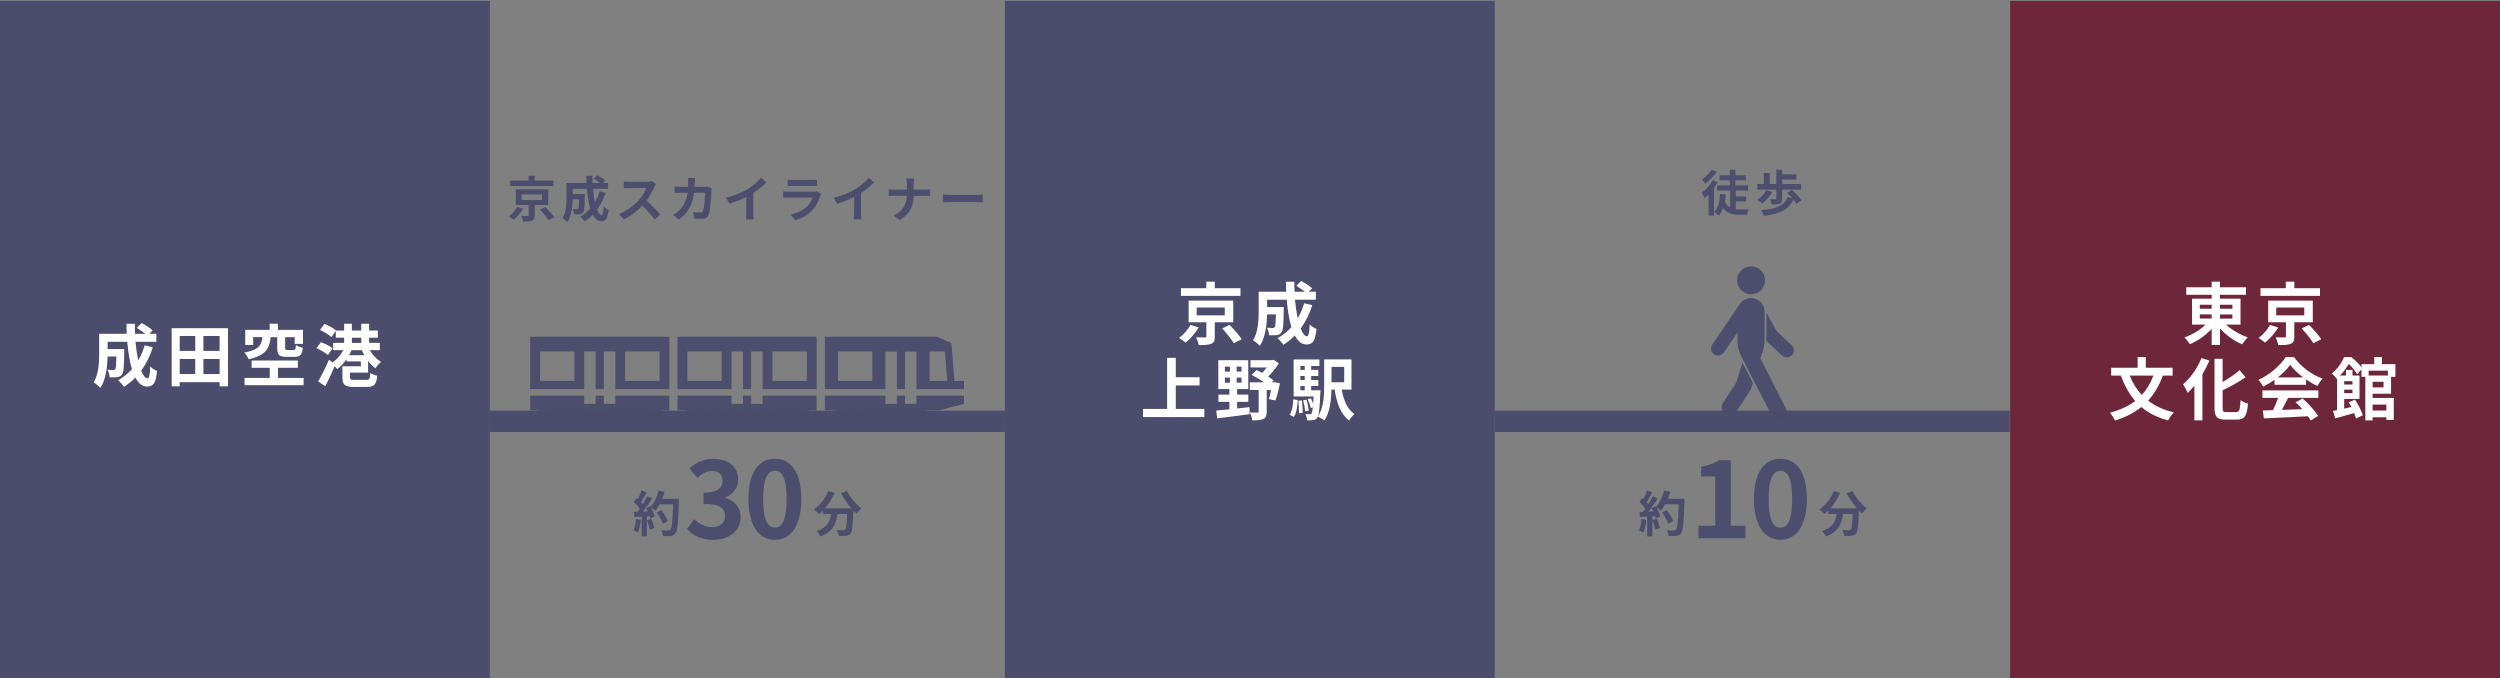 <?xml version="1.0" encoding="UTF-8"?>
<svg id="_レイヤー_1" data-name="レイヤー 1" xmlns="http://www.w3.org/2000/svg" viewBox="0 0 663.44 180">
  <rect x="0" y="0" width="663.44" height="180" fill="#808080" stroke="none"/>
  <defs>
    <style>
      .cls-1, .cls-2 {
        opacity: .95;
      }

      .cls-1, .cls-3 {
        fill: #4a4a6c;
      }

      .cls-1, .cls-3, .cls-4, .cls-5 {
        stroke-width: 0px;
      }

      .cls-4 {
        fill: #6e273a;
      }

      .cls-5 {
        fill: #fff;
      }
    </style>
  </defs>
  <rect class="cls-1" y=".24" width="130" height="180"/>
  <g>
    <path class="cls-5" d="M40.55,92.17c-.73,2.34-1.79,4.43-3.08,6.18.52,1.3,1.09,2.05,1.67,2.05.43,0,.65-.9.73-3.15.48.5,1.24.97,1.81,1.21-.34,3.33-1.06,4.12-2.72,4.12-1.25,0-2.24-.9-3.03-2.38-.91.95-1.92,1.76-3.03,2.45-.32-.47-1.09-1.35-1.54-1.76,1.38-.76,2.62-1.75,3.65-2.92-.61-2.03-1-4.56-1.24-7.26h-5.2v1.93h4.42s-.02.56-.02.81c-.05,3.78-.16,5.38-.57,5.91-.34.47-.7.63-1.24.72-.47.07-1.24.07-2.06.05-.04-.63-.27-1.46-.59-2,.65.05,1.25.07,1.54.07.25,0,.39-.04.54-.22.18-.25.25-1.12.3-3.38h-2.33c-.07,2.63-.45,6.14-1.92,8.34-.38-.41-1.33-1.21-1.81-1.46,1.36-2.16,1.49-5.29,1.49-7.63v-5.26h7.31c-.04-.88-.07-1.76-.07-2.66h2.24c-.02.9,0,1.78.04,2.66h2.74c-.66-.54-1.56-1.12-2.29-1.57l1.29-1.28c.99.5,2.29,1.33,2.92,1.93l-.86.92h1.86v2.12h-5.54c.16,1.8.41,3.49.72,4.93.7-1.21,1.29-2.54,1.72-4l2.13.52Z"/>
    <path class="cls-5" d="M60.5,87.09v15.43h-2.22v-1.1h-10.59v1.1h-2.13v-15.43h14.94ZM47.69,89.16v3.96h4.12v-3.96h-4.12ZM47.69,99.26h4.12v-4h-4.12v4ZM58.28,89.16h-4.3v3.96h4.3v-3.96ZM58.28,99.26v-4h-4.3v4h4.3Z"/>
    <path class="cls-5" d="M71.84,89.47c-.32,2.99-1.31,4.88-5.86,5.87-.18-.5-.72-1.37-1.15-1.8,3.91-.68,4.53-1.94,4.82-4.07h-2.47v2.09h-2.1v-4.03h6.48v-1.62h2.19v1.62h6.65v3.73h-2.2v-1.78h-2.53v2.84c0,.49.11.56.66.56h1.59c.45,0,.54-.18.61-1.31.39.31,1.27.61,1.83.74-.21,1.89-.79,2.39-2.22,2.39h-2.13c-2.01,0-2.44-.58-2.44-2.36v-2.86h-1.74ZM80.57,100.29v1.94h-15.67v-1.94h6.68v-2.68h-4.8v-1.93h12.27v1.93h-5.28v2.68h6.81Z"/>
    <path class="cls-5" d="M87.02,94.22c-.63-.59-1.95-1.35-3.01-1.82l1.15-1.6c1.07.38,2.42,1.06,3.1,1.64l-1.24,1.78ZM92.89,98.88v1.3c0,.56.18.63,1.22.63h3.08c.86,0,.98-.23,1.09-1.84.41.32,1.29.63,1.84.74-.27,2.39-.84,2.97-2.78,2.97h-3.44c-2.36,0-3.03-.56-3.03-2.47v-3.01h4.89v-1.3h-3.78v-.61c-.73,1.06-1.59,2.02-2.51,2.68-.16-.23-.39-.54-.65-.81-.75,1.8-1.65,3.71-2.49,5.33l-1.9-1.26c.81-1.39,1.97-3.65,2.87-5.76l.95.72c1.13-.77,2.19-2,2.88-3.28h-2.72v-1.93h2.92v-1.37h-2.22v-1.8l-1.16,1.64c-.63-.61-1.97-1.42-3.05-1.89l1.2-1.62c1.04.43,2.42,1.15,3.1,1.75l-.02.02h2.15v-1.8h2.04v1.8h2.49v-1.8h2.1v1.8h2.31v1.91h-2.31v1.37h2.83v1.93h-2.67c.73,1.26,1.86,2.45,3.01,3.13-.48.4-1.16,1.15-1.49,1.69-.7-.49-1.36-1.17-1.95-1.94v3.08h-4.82ZM96.69,94.26c-.25-.43-.47-.88-.66-1.33h-2.74c-.18.45-.41.9-.65,1.33h4.05ZM93.39,91h2.49v-1.37h-2.49v1.37Z"/>
  </g>
  <rect class="cls-1" x="266.67" y=".24" width="130" height="180"/>
  <g>
    <path class="cls-5" d="M318.11,86.92c-.9,1.44-2.22,3.02-3.48,4-.47-.4-1.25-.95-1.74-1.24,1.2-.86,2.44-2.3,3.03-3.46l2.19.7ZM329.18,78.51h-15.78v-2.03h6.72v-1.73h2.26v1.73h6.81v2.03ZM322.37,85.52v3.8c0,1.08-.2,1.62-.99,1.93s-1.85.32-3.28.32c-.11-.63-.39-1.46-.68-2.05.91.04,2.04.05,2.33.04.32-.02.39-.07.39-.31v-3.73h-4.71v-5.74h11.84v5.74h-4.91ZM317.57,83.68h7.45v-2.07h-7.45v2.07ZM326.28,86.22c1.11,1.12,2.56,2.74,3.24,3.8l-2.1,1.06c-.61-1.04-1.97-2.72-3.1-3.93l1.95-.94Z"/>
    <path class="cls-5" d="M348.24,81.01c-.73,2.34-1.79,4.43-3.08,6.18.52,1.3,1.09,2.05,1.67,2.05.43,0,.64-.9.73-3.15.48.5,1.24.97,1.81,1.21-.34,3.33-1.06,4.12-2.72,4.12-1.25,0-2.24-.9-3.03-2.38-.91.95-1.92,1.76-3.03,2.45-.32-.47-1.09-1.35-1.54-1.76,1.38-.76,2.62-1.75,3.65-2.92-.61-2.03-1-4.56-1.24-7.26h-5.19v1.93h4.42s-.02.56-.02.81c-.05,3.78-.16,5.38-.57,5.91-.34.47-.7.63-1.24.72-.46.07-1.24.07-2.06.05-.04-.63-.27-1.46-.59-2,.64.05,1.25.07,1.54.07.25,0,.39-.04.54-.22.18-.25.25-1.12.3-3.39h-2.33c-.07,2.63-.45,6.14-1.92,8.34-.38-.41-1.33-1.21-1.81-1.46,1.36-2.16,1.49-5.29,1.49-7.63v-5.26h7.31c-.04-.88-.07-1.76-.07-2.66h2.24c-.02.9,0,1.78.04,2.66h2.74c-.66-.54-1.56-1.12-2.29-1.57l1.29-1.28c.98.5,2.29,1.33,2.92,1.93l-.86.92h1.86v2.12h-5.54c.16,1.8.41,3.49.72,4.93.7-1.21,1.29-2.54,1.72-4l2.13.52Z"/>
    <path class="cls-5" d="M319.6,108.52v2.16h-16.28v-2.16h6.41v-13.56h2.29v5.15h6.32v2.18h-6.32v6.23h7.58Z"/>
    <path class="cls-5" d="M328.32,108.4c1.07-.11,2.17-.23,3.26-.36l.05,1.87c-3.05.43-6.29.81-8.62,1.12l-.25-2.09c.97-.09,2.17-.18,3.49-.32v-1.98h-2.9v-1.93h2.9v-1.46h-2.94v-7.67h7.95v7.67h-2.96v1.46h2.97v1.93h-2.97v1.76ZM325.06,98.62h1.34v-1.33h-1.34v1.33ZM325.06,101.56h1.34v-1.35h-1.34v1.35ZM329.47,97.29h-1.29v1.33h1.29v-1.33ZM329.47,100.2h-1.29v1.35h1.29v-1.35ZM339.68,101.72c-.32,1.6-.79,3.4-1.2,4.56l-1.72-.36c.18-.63.38-1.51.56-2.41h-1.16v5.74c0,1.03-.2,1.62-.9,1.94-.68.34-1.65.36-2.94.36-.07-.61-.36-1.51-.63-2.11.81.05,1.72.05,1.97.04.27,0,.36-.05.36-.29v-5.69h-2.36v-2.03h3.76c-.99-.72-2.2-1.44-3.28-1.96l1.31-1.31c.48.22,1,.47,1.52.76.39-.43.82-.94,1.18-1.44h-4.3v-1.93h5.71l.47-.11,1.34.97c-.72,1.17-1.76,2.45-2.83,3.46.54.38,1.06.72,1.45,1.04l-.47.52h.41l.3-.05,1.43.31Z"/>
    <path class="cls-5" d="M342.26,110.04c.64-.95.88-2.5.95-4.09l1.18.22c-.11,1.69-.29,3.42-1.04,4.47l-1.09-.59ZM350.43,103.57s-.02.49-.04.72c-.18,4.32-.39,6.03-.82,6.57-.32.41-.63.56-1.08.63-.38.07-.97.07-1.61.05-.04-.52-.2-1.22-.45-1.67.5.05.91.05,1.13.05s.36-.04.48-.22c.14-.18.25-.65.36-1.62l-.56.22c-.11-.65-.47-1.6-.82-2.34l.86-.29c.21.45.45.97.61,1.46.04-.54.07-1.17.11-1.91h-5.3v-9.83h6.84v1.73h-2.19v1.04h1.9v1.62h-1.9v1.06h1.9v1.6h-1.9v1.12h2.47ZM345.48,106.25c.16,1.04.25,2.43.2,3.31l-.99.13c.05-.9,0-2.27-.13-3.33l.91-.11ZM345.09,97.13v1.04h1.15v-1.04h-1.15ZM346.24,99.79h-1.15v1.06h1.15v-1.06ZM345.09,103.57h1.15v-1.12h-1.15v1.12ZM346.7,106.07c.3.92.54,2.11.61,2.9l-.95.18c-.04-.77-.29-1.98-.56-2.92l.9-.16ZM356.05,103.39c.52,2.84,1.52,5.28,3.39,6.48-.47.4-1.09,1.19-1.38,1.73-2.26-1.64-3.3-4.54-3.89-8.21h-.84c-.05,2.72-.41,6.05-1.88,8.21-.34-.32-1.24-.86-1.7-1.06,1.52-2.29,1.65-5.64,1.65-8.25v-6.91h7.25v8.01h-2.6ZM353.35,97.36v4.09h3.37v-4.09h-3.37Z"/>
  </g>
  <rect class="cls-4" x="533.44" y=".24" width="130" height="180"/>
  <g>
    <path class="cls-5" d="M590.74,86.15c1.52,1.4,3.71,2.68,5.79,3.38-.5.43-1.18,1.3-1.52,1.85-2.1-.88-4.25-2.43-5.88-4.2v4.38h-2.2v-4.29c-1.59,1.73-3.71,3.19-5.77,4.07-.34-.52-1-1.37-1.47-1.8,2.04-.7,4.16-1.98,5.64-3.4h-3.62v-6.88h5.21v-1.03h-6.74v-2h6.74v-1.48h2.2v1.48h6.9v2h-6.9v1.03h5.46v6.88h-3.85ZM583.77,81.93h3.15v-1.06h-3.15v1.06ZM583.77,84.54h3.15v-1.1h-3.15v1.1ZM589.13,80.87v1.06h3.3v-1.06h-3.3ZM592.42,83.45h-3.3v1.1h3.3v-1.1Z"/>
    <path class="cls-5" d="M604.59,86.92c-.9,1.44-2.22,3.02-3.48,4-.47-.4-1.25-.95-1.74-1.24,1.2-.86,2.44-2.3,3.03-3.46l2.19.7ZM615.66,78.51h-15.78v-2.03h6.72v-1.73h2.26v1.73h6.81v2.03ZM608.85,85.52v3.8c0,1.08-.2,1.62-.98,1.93-.79.31-1.85.32-3.28.32-.11-.63-.39-1.46-.68-2.05.91.04,2.04.05,2.33.04.32-.02.39-.07.39-.31v-3.73h-4.71v-5.74h11.84v5.74h-4.91ZM604.05,83.68h7.45v-2.07h-7.45v2.07ZM612.76,86.22c1.11,1.12,2.56,2.74,3.24,3.8l-2.1,1.06c-.61-1.04-1.97-2.72-3.1-3.93l1.95-.94Z"/>
    <path class="cls-5" d="M573.97,99.68c-.97,2.65-2.27,4.84-3.92,6.64,1.85,1.42,4.1,2.48,6.83,3.1-.52.52-1.2,1.53-1.52,2.14-2.88-.74-5.21-1.94-7.09-3.55-1.95,1.57-4.26,2.74-6.99,3.6-.25-.56-.91-1.57-1.34-2.09,2.65-.7,4.89-1.73,6.7-3.11-1.61-1.85-2.85-4.11-3.82-6.73h-2.56v-2.09h7.02v-2.84h2.17v2.84h7.11v2.09h-2.58ZM565.19,99.68c.75,1.94,1.81,3.67,3.19,5.13,1.29-1.4,2.31-3.11,3.08-5.13h-6.27Z"/>
    <path class="cls-5" d="M586.33,95.69c-.52,1.22-1.15,2.45-1.86,3.64v12.21h-2.13v-9.18c-.57.7-1.18,1.35-1.77,1.91-.23-.54-.84-1.73-1.24-2.27,1.93-1.64,3.82-4.29,4.89-7l2.11.7ZM593.44,109.35c.86,0,1-.61,1.15-3.15.5.38,1.4.79,1.97.92-.25,3.1-.81,4.23-2.92,4.23h-3.06c-2.26,0-2.9-.72-2.9-3.26v-12.87h2.15v6.16c1.68-.97,3.33-2.12,4.51-3.15l1.58,1.87c-1.77,1.26-3.99,2.47-6.09,3.48v4.54c0,1.06.12,1.24.98,1.24h2.63Z"/>
    <path class="cls-5" d="M603.6,100.8c-.95.68-1.99,1.3-3.03,1.8-.25-.52-.81-1.33-1.25-1.8,3.06-1.35,5.89-3.91,7.24-6.03h2.22c1.9,2.65,4.75,4.7,7.58,5.71-.54.56-1,1.33-1.38,1.96-.99-.47-2.02-1.06-3.01-1.75v1.42h-8.37v-1.31ZM600.43,103.61h14.81v1.98h-8.03c-.52,1.06-1.11,2.18-1.65,3.19,1.72-.05,3.56-.13,5.39-.2-.56-.65-1.16-1.3-1.76-1.84l1.88-.99c1.59,1.4,3.26,3.28,4.1,4.63l-1.99,1.21c-.18-.34-.43-.72-.72-1.12-4.21.23-8.63.41-11.68.56l-.29-2.09,2.71-.09c.48-1.01.98-2.2,1.36-3.26h-4.16v-1.98ZM611.2,100.15c-1.38-1.04-2.62-2.21-3.44-3.33-.77,1.1-1.92,2.27-3.28,3.33h6.72Z"/>
    <path class="cls-5" d="M629.63,104.49v1.12h5.62v5.85h-1.97v-.72h-3.65v.83h-1.93v-11.56h-1.02v-2l-1.15,1.33c-.43-.77-1.34-1.96-2.22-2.77-.56.97-1.31,2.05-2.31,3.08h1.56v-1.49h1.74v1.49h1.86v6.21h-4.07v2.59c.61-.14,1.25-.29,1.9-.45-.23-.43-.47-.85-.7-1.24l1.67-.72c.86,1.3,1.74,3.01,2.06,4.18l-1.81.83c-.11-.41-.27-.9-.48-1.44-1.77.52-3.58,1.03-5.03,1.4l-.57-1.96c.32-.05.68-.13,1.08-.2v-8.44l-.12.11c-.27-.41-.88-1.12-1.31-1.39,1.61-1.26,2.69-2.95,3.28-4.36h1.92c.95.76,2.08,1.82,2.72,2.72v-.86h3.37v-1.87h2.04v1.87h3.57v3.38h-1.15v4.48h-4.87ZM622.09,101.16v.88h2.2v-.88h-2.2ZM624.29,104.33v-.92h-2.2v.92h2.2ZM628.58,98.37v1.28h5.11v-1.28h-5.11ZM632.54,101.32h-2.9v1.48h2.9v-1.48ZM629.63,107.37v1.57h3.65v-1.57h-3.65Z"/>
  </g>
  <rect class="cls-1" x="130" y="108.97" width="136.67" height="5.67"/>
  <rect class="cls-1" x="396.67" y="108.97" width="136.67" height="5.67"/>
  <g class="cls-2">
    <path class="cls-3" d="M138.82,55.44c-.65,1.04-1.61,2.18-2.52,2.89-.34-.29-.91-.69-1.26-.9.87-.62,1.77-1.66,2.2-2.5l1.59.51ZM146.85,49.37h-11.45v-1.47h4.88v-1.25h1.64v1.25h4.94v1.47ZM141.91,54.42v2.74c0,.78-.14,1.17-.71,1.39-.57.22-1.34.23-2.38.23-.08-.46-.29-1.05-.49-1.48.66.03,1.48.04,1.69.03.23-.01.29-.05.29-.22v-2.69h-3.42v-4.15h8.59v4.15h-3.56ZM138.43,53.1h5.41v-1.5h-5.41v1.5ZM144.75,54.93c.81.81,1.86,1.98,2.35,2.74l-1.52.77c-.44-.75-1.43-1.96-2.25-2.83l1.42-.68Z"/>
    <path class="cls-3" d="M160.69,51.17c-.53,1.69-1.3,3.2-2.24,4.46.38.94.79,1.48,1.21,1.48.31,0,.47-.65.53-2.28.35.36.9.7,1.31.87-.25,2.41-.77,2.98-1.98,2.98-.91,0-1.62-.65-2.2-1.72-.66.69-1.39,1.27-2.2,1.77-.23-.34-.79-.98-1.12-1.27,1-.55,1.9-1.26,2.65-2.11-.44-1.47-.73-3.29-.9-5.24h-3.77v1.39h3.21s-.01.4-.01.58c-.04,2.73-.12,3.89-.42,4.26-.25.34-.51.45-.9.52-.34.05-.9.05-1.5.04-.03-.46-.19-1.05-.43-1.44.47.04.91.05,1.12.05.18,0,.29-.03.39-.16.13-.18.18-.81.22-2.44h-1.69c-.05,1.9-.33,4.43-1.39,6.02-.27-.3-.96-.87-1.31-1.05.99-1.56,1.08-3.82,1.08-5.51v-3.8h5.3c-.03-.64-.05-1.27-.05-1.92h1.62c-.01.65,0,1.29.03,1.92h1.99c-.48-.39-1.13-.81-1.66-1.13l.94-.92c.71.36,1.66.96,2.12,1.39l-.62.66h1.35v1.53h-4.02c.12,1.3.3,2.52.52,3.56.51-.87.94-1.83,1.25-2.89l1.55.38Z"/>
    <path class="cls-3" d="M174.08,48.85c-.1.14-.34.55-.46.81-.44,1.01-1.17,2.41-2.04,3.58,1.29,1.12,2.86,2.78,3.63,3.72l-1.48,1.29c-.84-1.17-2.05-2.5-3.28-3.68-1.38,1.46-3.11,2.81-4.89,3.65l-1.34-1.4c2.09-.79,4.11-2.37,5.33-3.73.86-.98,1.65-2.26,1.94-3.19h-4.41c-.55,0-1.26.08-1.53.09v-1.85c.35.05,1.14.09,1.53.09h4.58c.57,0,1.09-.08,1.35-.17l1.07.79Z"/>
    <path class="cls-3" d="M188.87,50.02c-.04.22-.09.55-.09.69-.05,1.4-.21,5.03-.77,6.36-.29.66-.78,1-1.68,1-.74,0-1.52-.05-2.16-.1l-.19-1.74c.64.12,1.31.18,1.82.18.42,0,.6-.14.74-.45.38-.82.55-3.42.55-4.82h-2.92c-.48,3.43-1.72,5.47-4.04,7.12l-1.51-1.22c.55-.3,1.18-.74,1.7-1.27,1.21-1.2,1.86-2.65,2.15-4.63h-1.72c-.44,0-1.16,0-1.72.05v-1.7c.55.05,1.22.09,1.72.09h1.86c.01-.36.03-.74.03-1.13,0-.29-.04-.88-.09-1.2h1.91c-.04.3-.07.84-.08,1.16-.01.4-.03.79-.05,1.17h2.44c.32,0,.66-.04.99-.09l1.12.55Z"/>
    <path class="cls-3" d="M199.89,56.53c0,.57.03,1.38.12,1.7h-2.05c.05-.31.09-1.13.09-1.7v-4.26c-1.34.68-2.96,1.35-4.47,1.77l-.94-1.59c2.27-.49,4.46-1.46,5.92-2.35,1.31-.82,2.67-1.98,3.39-2.94l1.39,1.26c-.99.99-2.16,1.96-3.44,2.79v5.32Z"/>
    <path class="cls-3" d="M217.89,51.46c-.09.17-.19.4-.25.55-.39,1.26-.95,2.52-1.92,3.6-1.31,1.46-2.98,2.34-4.64,2.81l-1.3-1.47c1.96-.4,3.52-1.26,4.51-2.28.7-.71,1.1-1.52,1.34-2.25h-6.28c-.31,0-.96.01-1.51.06v-1.69c.55.05,1.1.08,1.51.08h6.44c.42,0,.77-.05.95-.13l1.16.71ZM209.03,47.69c.36.05.91.06,1.35.06h5.01c.4,0,1.04-.01,1.4-.06v1.68c-.35-.03-.96-.04-1.43-.04h-4.98c-.42,0-.97.01-1.35.04v-1.68Z"/>
    <path class="cls-3" d="M228.49,56.53c0,.57.03,1.38.12,1.7h-2.05c.05-.31.09-1.13.09-1.7v-4.26c-1.34.68-2.96,1.35-4.47,1.77l-.94-1.59c2.27-.49,4.46-1.46,5.92-2.35,1.31-.82,2.67-1.98,3.39-2.94l1.39,1.26c-.99.99-2.16,1.96-3.44,2.79v5.32Z"/>
    <path class="cls-3" d="M245.41,50.33c.6,0,1.14-.05,1.42-.08v1.77c-.27-.01-.91-.05-1.43-.05h-2.93c-.08,2.61-.9,4.75-3.71,6.42l-1.61-1.2c2.55-1.16,3.42-3.03,3.52-5.23h-3.32c-.57,0-1.09.04-1.5.06v-1.79c.39.04.92.09,1.44.09h3.38v-1.43c0-.44-.05-1.12-.17-1.52h2.07c-.08.4-.1,1.13-.1,1.53v1.42h2.92Z"/>
    <path class="cls-3" d="M250.23,51.64c.47.04,1.42.08,2.09.08h6.98c.6,0,1.18-.05,1.52-.08v2.04c-.31-.01-.98-.06-1.52-.06h-6.98c-.74,0-1.61.03-2.09.06v-2.04Z"/>
  </g>
  <g class="cls-2">
    <path class="cls-3" d="M170.06,137.97c-.13,1.22-.4,2.52-.78,3.35-.27-.17-.85-.44-1.18-.56.38-.77.58-1.92.69-3.02l1.27.22ZM180.17,132.34s0,.52-.01.72c-.17,5.69-.35,7.75-.9,8.44-.36.49-.7.64-1.25.72-.47.08-1.27.06-2.03.04-.03-.44-.23-1.12-.52-1.56.82.08,1.56.08,1.91.08.25,0,.39-.05.55-.22.39-.4.58-2.3.73-6.73h-3.59c-.35.64-.71,1.21-1.1,1.68-.26-.23-.83-.62-1.22-.86.46.82.87,1.78,1.01,2.43l-1.17.55c-.04-.21-.1-.44-.18-.7l-.74.05v5.34h-1.37v-5.24l-1.92.13-.13-1.35.96-.04c.2-.25.4-.52.6-.81-.38-.56-1.01-1.26-1.56-1.78l.73-1.07c.1.09.21.18.31.27.36-.71.74-1.59.95-2.26l1.36.48c-.47.9-1,1.9-1.47,2.63.17.18.32.38.46.55.47-.73.88-1.48,1.2-2.13l1.31.55c-.73,1.14-1.64,2.47-2.48,3.52l1.31-.05c-.14-.31-.3-.62-.46-.9l1.09-.48.09.16c.96-1.03,1.73-2.69,2.15-4.33l1.59.34c-.17.64-.39,1.26-.64,1.86h4.43ZM172.82,137.67c.35.77.69,1.78.84,2.44l-1.22.43c-.1-.66-.44-1.72-.77-2.51l1.14-.36ZM175.87,138.99c-.25-.82-.92-2.07-1.59-3l1.23-.62c.68.9,1.42,2.09,1.69,2.91l-1.34.71Z"/>
    <path class="cls-3" d="M182.33,140.36l1.93-2.6c1.23,1.2,2.74,2.13,4.62,2.13,2.1,0,3.53-1.04,3.53-2.88,0-2.04-1.2-3.3-5.71-3.3v-2.97c3.81,0,5.04-1.32,5.04-3.16,0-1.62-1.01-2.58-2.77-2.6-1.48.03-2.69.73-3.92,1.85l-2.1-2.52c1.79-1.57,3.78-2.55,6.22-2.55,4,0,6.72,1.96,6.72,5.52,0,2.24-1.26,3.86-3.47,4.73v.14c2.35.64,4.14,2.38,4.14,5.1,0,3.81-3.33,6.02-7.28,6.02-3.28,0-5.49-1.23-6.94-2.88Z"/>
    <path class="cls-3" d="M198.62,132.41c0-7.17,2.8-10.67,7.03-10.67s7,3.53,7,10.67-2.8,10.84-7,10.84-7.03-3.7-7.03-10.84ZM208.76,132.41c0-5.8-1.34-7.48-3.11-7.48s-3.14,1.68-3.14,7.48,1.34,7.62,3.14,7.62,3.11-1.79,3.11-7.62Z"/>
    <path class="cls-3" d="M224.74,130.28c.82,1.65,2.44,3.54,3.86,4.63-.42.33-1.01.95-1.31,1.39-.27-.25-.55-.53-.83-.83v.09c-.14,3.93-.3,5.46-.75,6.01-.33.42-.68.55-1.18.61-.44.06-1.2.06-1.96.04-.03-.47-.23-1.12-.51-1.56.71.05,1.39.06,1.72.06.23,0,.38-.03.52-.18.26-.27.4-1.43.52-4.15h-2.56c-.32,2.5-1.17,4.72-4.54,5.98-.19-.44-.65-1.08-1.03-1.43,2.94-.95,3.61-2.65,3.87-4.55h-2.2v-.91c-.34.35-.69.66-1.04.94-.29-.35-.95-.97-1.33-1.25,1.62-1.09,3.06-2.89,3.83-4.86l1.66.48c-.64,1.5-1.55,2.92-2.57,4.1h7.02c-1.03-1.2-2-2.63-2.72-3.99l1.52-.61Z"/>
  </g>
  <g class="cls-2">
    <path class="cls-3" d="M436.89,137.97c-.13,1.22-.4,2.52-.78,3.35-.27-.17-.85-.44-1.18-.56.38-.77.58-1.92.69-3.02l1.27.22ZM447.01,132.34s0,.52-.01.72c-.17,5.69-.35,7.75-.9,8.44-.36.49-.7.64-1.25.72-.47.08-1.27.06-2.03.04-.03-.44-.23-1.12-.52-1.56.82.08,1.56.08,1.91.08.25,0,.39-.05.55-.22.39-.4.58-2.3.73-6.73h-3.59c-.35.64-.71,1.21-1.1,1.68-.26-.23-.83-.62-1.22-.86.46.82.87,1.78,1.01,2.43l-1.17.55c-.04-.21-.1-.44-.18-.7l-.74.05v5.34h-1.37v-5.24l-1.92.13-.13-1.35.96-.04c.2-.25.4-.52.6-.81-.38-.56-1.01-1.26-1.56-1.78l.73-1.07c.1.09.21.18.31.27.36-.71.74-1.59.95-2.26l1.36.48c-.47.9-1,1.9-1.47,2.63.17.18.32.38.46.55.47-.73.88-1.48,1.2-2.13l1.31.55c-.73,1.14-1.64,2.47-2.48,3.52l1.31-.05c-.14-.31-.3-.62-.46-.9l1.09-.48.09.16c.96-1.03,1.73-2.69,2.15-4.33l1.59.34c-.17.64-.39,1.26-.64,1.86h4.43ZM439.66,137.67c.35.77.69,1.78.84,2.44l-1.22.43c-.1-.66-.44-1.72-.77-2.51l1.14-.36ZM442.7,138.99c-.25-.82-.92-2.07-1.59-3l1.23-.62c.68.9,1.42,2.09,1.69,2.91l-1.34.71Z"/>
    <path class="cls-3" d="M450.73,139.52h4.45v-13.1h-3.75v-2.55c2.07-.39,3.5-.92,4.82-1.74h3.05v17.39h3.89v3.33h-12.46v-3.33Z"/>
    <path class="cls-3" d="M465.46,132.41c0-7.17,2.8-10.67,7.03-10.67s7,3.53,7,10.67-2.8,10.84-7,10.84-7.03-3.7-7.03-10.84ZM475.6,132.41c0-5.8-1.34-7.48-3.11-7.48s-3.14,1.68-3.14,7.48,1.34,7.62,3.14,7.62,3.11-1.79,3.11-7.62Z"/>
    <path class="cls-3" d="M491.58,130.28c.82,1.65,2.44,3.54,3.86,4.63-.42.33-1.01.95-1.31,1.39-.27-.25-.55-.53-.83-.83v.09c-.14,3.93-.3,5.46-.75,6.01-.33.42-.68.55-1.18.61-.44.06-1.2.06-1.96.04-.03-.47-.23-1.12-.51-1.56.71.05,1.39.06,1.72.06.23,0,.38-.03.52-.18.26-.27.4-1.43.52-4.15h-2.56c-.33,2.5-1.17,4.72-4.54,5.98-.2-.44-.65-1.08-1.03-1.43,2.94-.95,3.61-2.65,3.87-4.55h-2.2v-.91c-.34.35-.69.66-1.04.94-.29-.35-.95-.97-1.33-1.25,1.62-1.09,3.05-2.89,3.83-4.86l1.66.48c-.64,1.5-1.55,2.92-2.57,4.1h7.02c-1.03-1.2-2-2.63-2.72-3.99l1.52-.61Z"/>
  </g>
  <g class="cls-2">
    <path class="cls-3" d="M455.84,48.32c-.27.53-.6,1.05-.98,1.56v7.31h-1.44v-5.55c-.34.35-.68.68-1.01.96-.14-.34-.57-1.12-.82-1.44,1.1-.82,2.24-2.08,2.9-3.33l1.35.49ZM455.61,45.59c-.81,1.12-2.02,2.38-3.09,3.16-.19-.31-.58-.84-.82-1.12.94-.65,2.02-1.74,2.55-2.59l1.37.55ZM460.63,55.55c.33.04.65.05.99.05.42,0,1.9,0,2.46-.03-.21.34-.39,1.01-.44,1.42h-2.15c-1.79,0-3.21-.36-4.21-1.78-.27.79-.66,1.44-1.17,1.99-.23-.25-.86-.77-1.2-.96,1.07-1.03,1.46-2.74,1.57-4.76l1.51.12c-.05.66-.13,1.27-.23,1.86.34.82.82,1.34,1.4,1.65v-4.54h-3.46v-1.37h3.35v-1.36h-2.74v-1.33h2.74v-1.48h1.47v1.48h2.78v1.33h-2.78v1.36h3.38v1.37h-3.28v1.57h2.76v1.33h-2.76v2.08Z"/>
    <path class="cls-3" d="M470.32,50.96c-.66,1.16-1.72,2.34-2.64,3.08-.31-.3-1-.78-1.38-1,.94-.61,1.87-1.61,2.42-2.57l1.6.49ZM471.42,50.31h-5.08v-1.46h1.74v-2.94h1.57v2.94h1.75v-3.81h1.57v1.22h3.74v1.38h-3.74v1.21h5v1.46h-5.03v2.42c0,.7-.14,1.09-.65,1.3-.52.21-1.21.21-2.14.21-.07-.42-.27-1-.47-1.39.57.03,1.29.03,1.47.03.19-.01.26-.05.26-.18v-2.38ZM476.71,54.05c-.17-.31-.44-.7-.77-1.09-1.3,2.82-3.83,3.82-7.88,4.32-.13-.49-.43-1.12-.74-1.51,3.72-.27,6.04-1.04,7.11-3.47l1.25.35c-.46-.51-.96-1.03-1.43-1.44l1.26-.79c.94.79,2.07,1.94,2.56,2.76l-1.37.88Z"/>
  </g>
  <g class="cls-2">
    <path class="cls-3" d="M462.41,96.25l-1.61,5.2-3.58,5.53c-.63.98-.36,2.29.62,2.92.36.23.75.34,1.15.34.69,0,1.37-.34,1.78-.96l3.74-5.77c.11-.16.19-.34.24-.52l.42-1.36-2.76-5.37Z"/>
    <path class="cls-3" d="M475.41,91.56c-1.04-.92-2.37-2.16-3.95-3.68l-2.67-4.87v5.51c0,.58,0,1.24-.04,1.93,1.67,1.61,3.08,2.92,4.19,3.9.36.32.8.47,1.24.47.51,0,1.03-.21,1.4-.63.68-.77.61-1.95-.16-2.63Z"/>
    <path class="cls-3" d="M474.01,108.51l-6.85-13.36.47-1.44c.64-1.57.66-3.49.66-5.18v-5.82c0-1.99-1.61-3.6-3.6-3.6h0c-1.25,0-2.35.64-2.99,1.6-.02.03-7.3,10.71-7.3,10.71-.58.85-.36,2.01.49,2.59.32.22.69.32,1.05.32.6,0,1.18-.29,1.54-.82l3.61-5.31v2.32c0,1.34.31,2.66.91,3.86l8.25,16.04c.37.73,1.11,1.15,1.88,1.15.32,0,.65-.08.96-.23,1.04-.53,1.45-1.81.92-2.85Z"/>
    <circle class="cls-3" cx="464.69" cy="74.39" r="3.7"/>
  </g>
  <g class="cls-2">
    <g>
      <path class="cls-3" d="M202.38,107.17h-3.04v-2.17h-2.17v2.17h-3.04v-2.17h-14.33v3.91h2.19c.27,1.01,1.09,1.52,2.05,1.52s1.8-.61,2.06-1.5c.26.89,1.09,1.56,2.06,1.56s1.8-.64,2.06-1.53c.26.89,1.09,1.54,2.06,1.54s1.8-.65,2.06-1.54c.26.89,1.09,1.54,2.06,1.54.91,0,1.68-.57,2-1.37.31.8,1.08,1.37,2,1.37.98,0,1.8-.65,2.06-1.54.26.89,1.09,1.54,2.06,1.54s1.8-.65,2.06-1.54c.26.89,1.09,1.54,2.06,1.54s1.8-.65,2.06-1.54c.26.89,1.09,1.47,2.06,1.47s1.78-.51,2.05-1.52h1.9v-3.91h-14.33v2.17Z"/>
      <path class="cls-3" d="M194.13,93.27h3.04v9.99h2.17v-9.99h3.04v9.99h14.33v-13.9h-36.92v13.9h14.33v-9.99ZM204.99,93.27h9.12v7.82h-9.12v-7.82ZM182.4,101.09v-7.82h9.12v7.82h-9.12Z"/>
    </g>
    <g>
      <path class="cls-3" d="M163.29,107.17h-3.04v-2.17h-2.17v2.17h-3.04v-2.17h-14.33v3.91h2.19c.27,1.01,1.09,1.52,2.05,1.52s1.8-.61,2.06-1.5c.26.89,1.09,1.56,2.06,1.56s1.8-.64,2.06-1.53c.26.89,1.09,1.54,2.06,1.54s1.8-.65,2.06-1.54c.26.89,1.09,1.54,2.06,1.54.91,0,1.68-.57,2-1.37.31.8,1.08,1.37,2,1.37.98,0,1.8-.65,2.06-1.54.26.89,1.09,1.54,2.06,1.54s1.8-.65,2.06-1.54c.26.89,1.09,1.54,2.06,1.54s1.8-.65,2.06-1.54c.26.89,1.09,1.47,2.06,1.47s1.78-.51,2.05-1.52h1.9v-3.91h-14.33v2.17Z"/>
      <path class="cls-3" d="M155.04,93.27h3.04v9.99h2.17v-9.99h3.04v9.99h14.33v-13.9h-36.92v13.9h14.33v-9.99ZM165.9,93.27h9.12v7.82h-9.12v-7.82ZM143.31,101.09v-7.82h9.12v7.82h-9.12Z"/>
    </g>
    <g>
      <path class="cls-3" d="M243.21,107.17h-3.04v-2.17h-2.17v2.17h-3.04v-2.17h-16.07v3.91h2.79c.27,1.01,1.09,1.52,2.05,1.52s1.8-.61,2.06-1.5c.26.89,1.09,1.56,2.06,1.56s1.8-.64,2.06-1.53c.26.89,1.09,1.54,2.06,1.54s1.8-.65,2.06-1.54c.26.89,1.09,1.54,2.06,1.54.91,0,1.68-.57,2-1.37.31.8,1.08,1.37,2,1.37.98,0,1.8-.65,2.06-1.54.26.89.87,1.54,1.84,1.54s1.82-.62,1.82-1.48v-.11h3.4l6.59-1.74v-2.17h-12.6v2.17Z"/>
      <path class="cls-3" d="M253.28,101.09l-.81-10.05-3.83-1.67h-29.75v13.9h16.07v-9.99h3.04v9.99h2.17v-9.99h3.04v9.99h12.6v-2.17h-2.53ZM231.49,101.09h-9.12v-7.82h9.12v7.82ZM246.69,101.09v-7.82h4.06l.65,7.82h-4.71Z"/>
    </g>
  </g>
</svg>